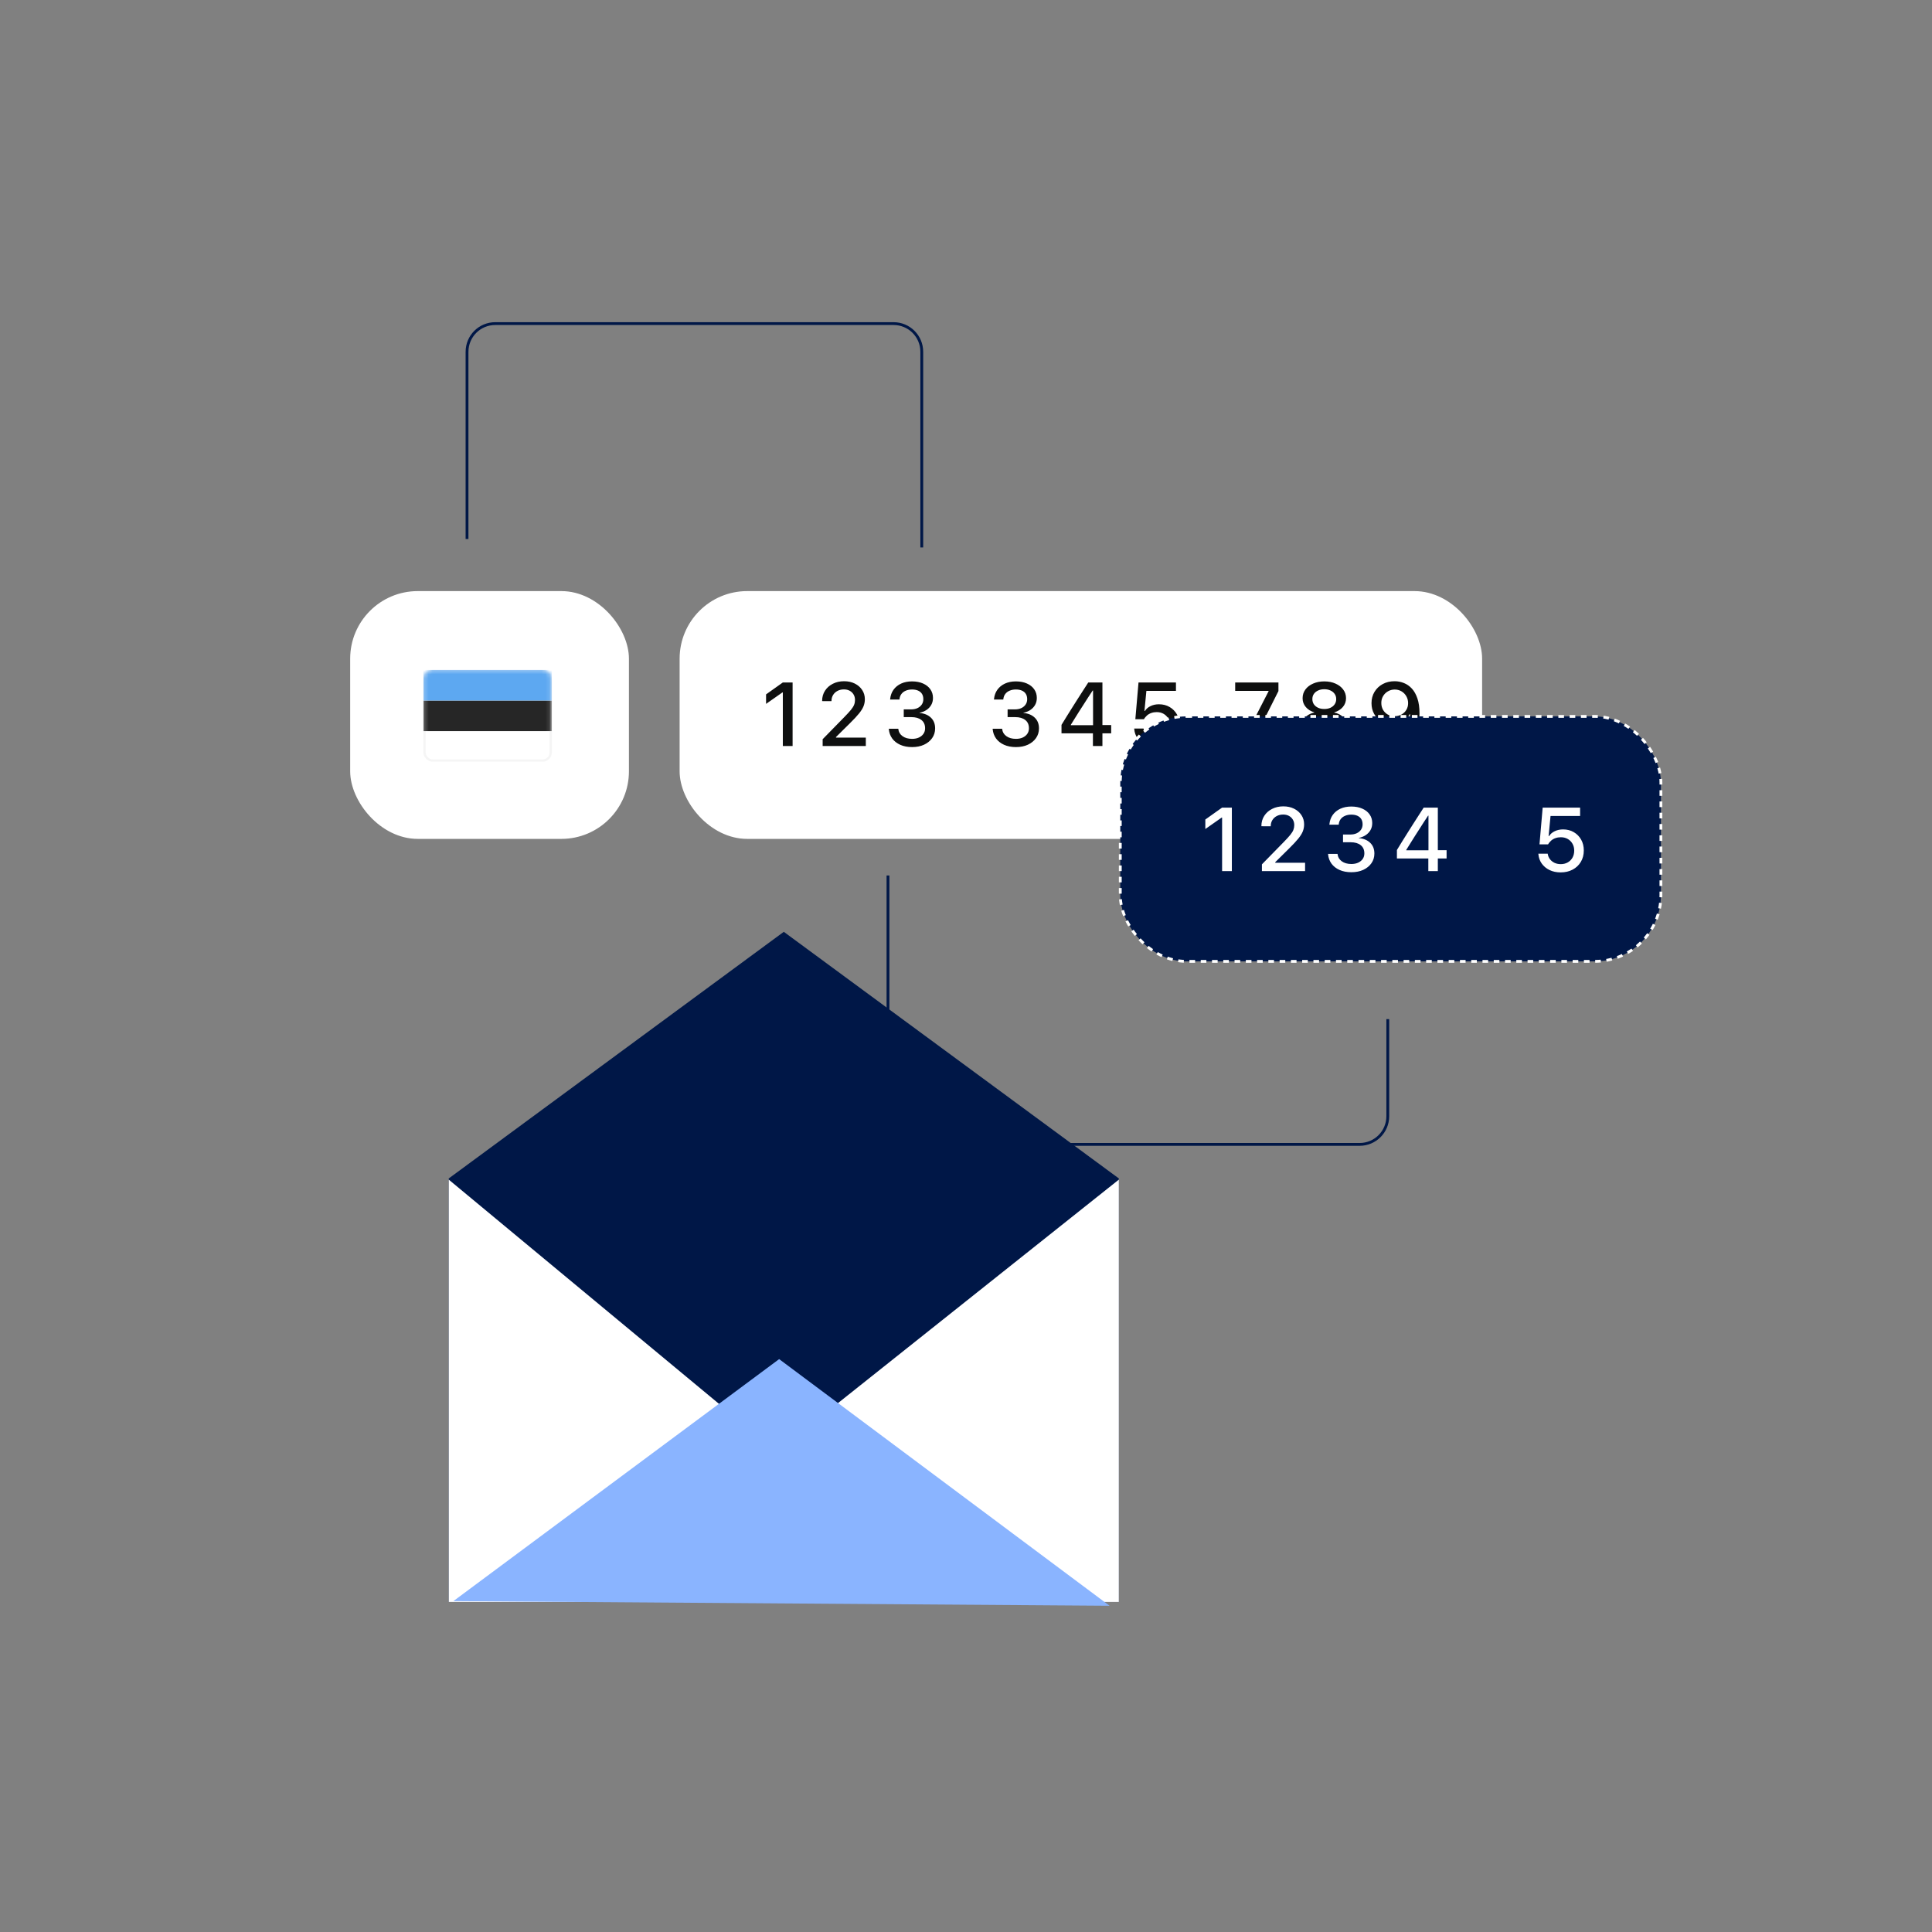 <svg width="480" height="480" viewBox="0 0 480 480" fill="none" xmlns="http://www.w3.org/2000/svg">
<rect x="0" y="0" width="480" height="480" fill="#808080" stroke="none"/>
<rect x="168.85" y="146.857" width="199.378" height="61.562" rx="16.79" fill="white"/>
<rect x="87" y="146.857" width="69.257" height="61.562" rx="16.79" fill="white"/>
<path d="M194.493 185.338H196.919V169.565H194.482L190.328 172.516V174.877L194.384 172.035H194.493V185.338ZM204.387 185.338H215.11V183.261H206.956L207.699 183.851V182.474L206.956 183.851L211.186 179.665C212.141 178.725 212.884 177.927 213.416 177.271C213.948 176.615 214.323 176.014 214.542 175.467C214.761 174.914 214.87 174.338 214.87 173.74V173.718C214.87 172.859 214.648 172.093 214.203 171.423C213.759 170.745 213.147 170.213 212.367 169.827C211.594 169.441 210.709 169.248 209.711 169.248C208.669 169.248 207.736 169.459 206.912 169.882C206.089 170.297 205.44 170.873 204.967 171.609C204.493 172.345 204.256 173.186 204.256 174.134V174.188L206.574 174.199L206.584 174.134C206.584 173.587 206.716 173.099 206.978 172.669C207.24 172.239 207.605 171.9 208.071 171.653C208.537 171.405 209.069 171.281 209.667 171.281C210.221 171.281 210.702 171.394 211.11 171.62C211.525 171.846 211.846 172.155 212.072 172.549C212.305 172.935 212.421 173.383 212.421 173.893V173.915C212.421 174.331 212.349 174.724 212.203 175.096C212.064 175.46 211.806 175.875 211.427 176.342C211.048 176.808 210.509 177.398 209.809 178.113L204.387 183.655V185.338ZM226.612 185.611C227.734 185.611 228.721 185.414 229.574 185.021C230.434 184.62 231.108 184.07 231.596 183.37C232.085 182.671 232.329 181.873 232.329 180.977V180.955C232.329 179.847 231.975 178.958 231.268 178.288C230.562 177.617 229.629 177.235 228.47 177.14V177.085C229.111 176.954 229.68 176.724 230.175 176.397C230.678 176.061 231.072 175.646 231.356 175.15C231.647 174.648 231.793 174.068 231.793 173.412V173.391C231.793 172.582 231.578 171.871 231.148 171.259C230.718 170.64 230.113 170.159 229.334 169.816C228.554 169.466 227.639 169.291 226.59 169.291C225.562 169.291 224.655 169.474 223.868 169.838C223.088 170.202 222.462 170.712 221.988 171.368C221.522 172.024 221.245 172.793 221.157 173.675L221.146 173.795H223.464L223.475 173.697C223.526 173.201 223.686 172.775 223.956 172.418C224.225 172.061 224.586 171.787 225.038 171.598C225.49 171.401 226.007 171.303 226.59 171.303C227.188 171.303 227.694 171.397 228.109 171.587C228.532 171.776 228.853 172.05 229.071 172.407C229.29 172.764 229.399 173.197 229.399 173.708V173.729C229.399 174.218 229.272 174.651 229.017 175.03C228.762 175.409 228.405 175.708 227.945 175.926C227.494 176.138 226.969 176.243 226.371 176.243H224.535V178.167H226.448C227.497 178.167 228.324 178.408 228.929 178.889C229.534 179.362 229.836 180.044 229.836 180.933V180.955C229.836 181.465 229.702 181.917 229.432 182.31C229.162 182.704 228.783 183.013 228.295 183.239C227.814 183.458 227.253 183.567 226.612 183.567C225.635 183.567 224.837 183.341 224.218 182.889C223.606 182.438 223.263 181.862 223.191 181.162L223.18 181.053H220.819L220.829 181.184C220.91 182.044 221.19 182.809 221.671 183.48C222.159 184.143 222.823 184.664 223.661 185.043C224.506 185.422 225.49 185.611 226.612 185.611ZM252.413 185.611C253.535 185.611 254.523 185.414 255.375 185.021C256.235 184.62 256.909 184.07 257.397 183.37C257.886 182.671 258.13 181.873 258.13 180.977V180.955C258.13 179.847 257.776 178.958 257.069 178.288C256.363 177.617 255.43 177.235 254.271 177.14V177.085C254.912 176.954 255.481 176.724 255.976 176.397C256.479 176.061 256.873 175.646 257.157 175.15C257.448 174.648 257.594 174.068 257.594 173.412V173.391C257.594 172.582 257.379 171.871 256.949 171.259C256.519 170.64 255.914 170.159 255.135 169.816C254.355 169.466 253.44 169.291 252.391 169.291C251.364 169.291 250.456 169.474 249.669 169.838C248.89 170.202 248.263 170.712 247.789 171.368C247.323 172.024 247.046 172.793 246.958 173.675L246.948 173.795H249.265L249.276 173.697C249.327 173.201 249.487 172.775 249.757 172.418C250.026 172.061 250.387 171.787 250.839 171.598C251.291 171.401 251.808 171.303 252.391 171.303C252.989 171.303 253.495 171.397 253.91 171.587C254.333 171.776 254.654 172.05 254.872 172.407C255.091 172.764 255.2 173.197 255.2 173.708V173.729C255.2 174.218 255.073 174.651 254.818 175.03C254.563 175.409 254.206 175.708 253.746 175.926C253.295 176.138 252.77 176.243 252.172 176.243H250.336V178.167H252.249C253.298 178.167 254.125 178.408 254.73 178.889C255.335 179.362 255.637 180.044 255.637 180.933V180.955C255.637 181.465 255.503 181.917 255.233 182.31C254.963 182.704 254.584 183.013 254.096 183.239C253.615 183.458 253.054 183.567 252.413 183.567C251.436 183.567 250.638 183.341 250.019 182.889C249.407 182.438 249.064 181.862 248.992 181.162L248.981 181.053H246.62L246.631 181.184C246.711 182.044 246.991 182.809 247.472 183.48C247.96 184.143 248.624 184.664 249.462 185.043C250.307 185.422 251.291 185.611 252.413 185.611ZM271.533 185.338H273.894V182.201H276.069V180.135H273.894V169.565H270.374C269.93 170.242 269.485 170.931 269.041 171.631C268.596 172.323 268.148 173.023 267.696 173.729C267.252 174.429 266.807 175.132 266.363 175.839C265.918 176.546 265.474 177.256 265.029 177.971C264.592 178.677 264.158 179.384 263.728 180.091V182.201H271.533V185.338ZM266.046 180.168V180.069C266.396 179.501 266.749 178.932 267.106 178.364C267.463 177.788 267.824 177.213 268.188 176.637C268.56 176.061 268.928 175.489 269.292 174.921C269.657 174.352 270.017 173.788 270.374 173.227C270.739 172.665 271.103 172.112 271.467 171.565H271.566V180.168H266.046ZM287.33 185.655C288.452 185.655 289.444 185.425 290.303 184.966C291.171 184.507 291.848 183.87 292.337 183.053C292.832 182.23 293.08 181.283 293.08 180.211V180.189C293.08 179.177 292.858 178.28 292.413 177.501C291.969 176.721 291.36 176.105 290.588 175.653C289.815 175.201 288.93 174.975 287.931 174.975C287.174 174.975 286.489 175.121 285.876 175.413C285.264 175.697 284.787 176.105 284.444 176.637H284.335L284.816 171.642H292.162V169.565H282.86L282.073 178.692H284.204C284.306 178.51 284.419 178.346 284.543 178.2C284.667 178.047 284.802 177.905 284.947 177.774C285.268 177.49 285.632 177.278 286.04 177.14C286.448 176.994 286.893 176.921 287.374 176.921C288.023 176.921 288.595 177.063 289.09 177.347C289.586 177.632 289.975 178.022 290.26 178.517C290.551 179.013 290.697 179.585 290.697 180.233V180.255C290.697 180.904 290.555 181.483 290.271 181.993C289.986 182.496 289.593 182.889 289.09 183.174C288.587 183.458 288.008 183.6 287.352 183.6C286.776 183.6 286.255 183.491 285.789 183.272C285.33 183.046 284.955 182.744 284.663 182.365C284.379 181.986 284.2 181.563 284.128 181.097L284.117 181.009H281.788L281.799 181.14C281.872 182 282.149 182.773 282.63 183.458C283.111 184.136 283.752 184.671 284.554 185.065C285.363 185.458 286.288 185.655 287.33 185.655ZM308.191 185.338H310.77L317.624 171.696V169.565H306.879V171.642H315.175V171.74L308.191 185.338ZM329.016 185.611C330.182 185.611 331.213 185.418 332.109 185.032C333.013 184.646 333.716 184.11 334.219 183.425C334.729 182.74 334.984 181.953 334.984 181.064V181.042C334.984 180.379 334.835 179.774 334.536 179.228C334.244 178.674 333.836 178.207 333.312 177.828C332.794 177.442 332.189 177.176 331.497 177.03V176.976C332.379 176.721 333.086 176.284 333.618 175.664C334.15 175.045 334.416 174.316 334.416 173.478V173.456C334.416 172.655 334.183 171.94 333.716 171.314C333.257 170.687 332.619 170.195 331.803 169.838C330.994 169.474 330.065 169.291 329.016 169.291C327.974 169.291 327.045 169.474 326.229 169.838C325.412 170.195 324.775 170.687 324.316 171.314C323.857 171.94 323.627 172.655 323.627 173.456V173.478C323.627 174.316 323.893 175.045 324.425 175.664C324.957 176.284 325.66 176.721 326.535 176.976V177.03C325.85 177.176 325.245 177.442 324.72 177.828C324.195 178.207 323.784 178.674 323.485 179.228C323.193 179.774 323.048 180.379 323.048 181.042V181.064C323.048 181.953 323.303 182.74 323.813 183.425C324.323 184.11 325.026 184.646 325.922 185.032C326.819 185.418 327.85 185.611 329.016 185.611ZM329.016 183.655C328.353 183.655 327.759 183.538 327.234 183.305C326.717 183.064 326.309 182.74 326.01 182.332C325.718 181.917 325.573 181.443 325.573 180.911V180.889C325.573 180.35 325.718 179.872 326.01 179.457C326.301 179.042 326.706 178.717 327.223 178.484C327.748 178.244 328.345 178.124 329.016 178.124C329.694 178.124 330.291 178.244 330.809 178.484C331.326 178.717 331.73 179.042 332.022 179.457C332.313 179.872 332.459 180.35 332.459 180.889V180.911C332.459 181.443 332.31 181.917 332.011 182.332C331.719 182.74 331.315 183.064 330.798 183.305C330.28 183.538 329.686 183.655 329.016 183.655ZM329.016 176.145C328.433 176.145 327.919 176.043 327.475 175.839C327.03 175.628 326.68 175.34 326.425 174.975C326.178 174.604 326.054 174.178 326.054 173.697V173.675C326.054 173.194 326.178 172.771 326.425 172.407C326.68 172.042 327.03 171.758 327.475 171.554C327.919 171.343 328.433 171.237 329.016 171.237C329.599 171.237 330.113 171.343 330.557 171.554C331.002 171.758 331.348 172.042 331.596 172.407C331.851 172.771 331.978 173.194 331.978 173.675V173.697C331.978 174.178 331.851 174.604 331.596 174.975C331.348 175.34 331.002 175.628 330.557 175.839C330.113 176.043 329.599 176.145 329.016 176.145ZM346.486 169.248C345.378 169.248 344.39 169.485 343.523 169.958C342.663 170.425 341.986 171.07 341.49 171.893C340.995 172.709 340.747 173.642 340.747 174.691V174.713C340.747 175.712 340.969 176.604 341.414 177.391C341.858 178.178 342.47 178.798 343.25 179.249C344.03 179.701 344.922 179.927 345.928 179.927C346.642 179.927 347.283 179.814 347.852 179.588C348.42 179.362 348.901 179.064 349.295 178.692C349.696 178.313 349.998 177.898 350.202 177.446H350.497V174.691H349.841V174.702C349.841 175.329 349.692 175.886 349.393 176.375C349.102 176.863 348.701 177.245 348.191 177.522C347.688 177.799 347.119 177.938 346.486 177.938C345.852 177.938 345.283 177.799 344.78 177.522C344.285 177.238 343.895 176.848 343.611 176.353C343.327 175.857 343.184 175.289 343.184 174.648V174.626C343.184 174.006 343.33 173.449 343.622 172.953C343.92 172.45 344.321 172.053 344.824 171.762C345.334 171.463 345.899 171.314 346.518 171.314C347.138 171.314 347.699 171.463 348.202 171.762C348.704 172.061 349.102 172.465 349.393 172.975C349.692 173.485 349.841 174.057 349.841 174.691L350.322 177.304C350.322 177.391 350.322 177.482 350.322 177.577C350.322 177.664 350.319 177.756 350.311 177.85C350.275 178.892 350.118 179.847 349.841 180.714C349.572 181.581 349.156 182.277 348.595 182.802C348.034 183.327 347.305 183.589 346.409 183.589C345.913 183.589 345.469 183.509 345.075 183.348C344.682 183.188 344.347 182.962 344.07 182.671C343.8 182.379 343.592 182.037 343.447 181.643L343.403 181.534H340.955L340.987 181.665C341.155 182.452 341.486 183.144 341.982 183.742C342.485 184.34 343.112 184.81 343.862 185.152C344.62 185.487 345.465 185.655 346.398 185.655C347.71 185.655 348.832 185.323 349.765 184.66C350.698 183.99 351.415 183.028 351.918 181.774C352.421 180.514 352.672 179.002 352.672 177.238V177.216C352.672 175.781 352.501 174.56 352.159 173.554C351.823 172.542 351.364 171.718 350.781 171.084C350.198 170.45 349.535 169.987 348.792 169.696C348.056 169.397 347.287 169.248 346.486 169.248Z" fill="#0E0F0F"/>
<rect x="105.474" y="166.73" width="31.343" height="22.225" rx="1.995" fill="white" stroke="#F5F5F5" stroke-width="0.57"/>
<mask id="mask0_1031_24305" style="mask-type:luminance" maskUnits="userSpaceOnUse" x="105" y="166" width="33" height="24">
<rect x="105.474" y="166.73" width="31.343" height="22.225" rx="1.995" fill="white" stroke="white" stroke-width="0.57"/>
</mask>
<g mask="url(#mask0_1031_24305)">
<path fill-rule="evenodd" clip-rule="evenodd" d="M105.189 181.643H137.102V174.045H105.189V181.643Z" fill="#262626"/>
<path fill-rule="evenodd" clip-rule="evenodd" d="M105.189 174.043H137.102V166.445H105.189V174.043Z" fill="#5DA8F1"/>
</g>
<rect x="278.332" y="177.988" width="134.318" height="60.863" rx="16.44" fill="#001747" stroke="white" stroke-width="0.7" stroke-dasharray="1.4 1.4"/>
<path d="M303.626 216.428H306.052V200.655H303.615L299.461 203.606V205.967L303.516 203.125H303.626V216.428ZM313.52 216.428H324.243V214.351H316.089L316.832 214.941V213.564L316.089 214.941L320.319 210.755C321.274 209.815 322.017 209.017 322.549 208.361C323.081 207.705 323.456 207.104 323.675 206.557C323.893 206.003 324.003 205.428 324.003 204.83V204.808C324.003 203.948 323.781 203.183 323.336 202.513C322.892 201.835 322.279 201.303 321.5 200.917C320.727 200.531 319.842 200.338 318.843 200.338C317.801 200.338 316.869 200.549 316.045 200.972C315.222 201.387 314.573 201.963 314.1 202.699C313.626 203.435 313.389 204.276 313.389 205.224V205.278L315.706 205.289L315.717 205.224C315.717 204.677 315.848 204.189 316.111 203.759C316.373 203.329 316.737 202.99 317.204 202.742C317.67 202.495 318.202 202.371 318.8 202.371C319.354 202.371 319.835 202.484 320.243 202.71C320.658 202.935 320.979 203.245 321.205 203.639C321.438 204.025 321.554 204.473 321.554 204.983V205.005C321.554 205.42 321.481 205.814 321.336 206.186C321.197 206.55 320.939 206.965 320.56 207.432C320.181 207.898 319.641 208.488 318.942 209.202L313.52 214.744V216.428ZM335.745 216.701C336.867 216.701 337.854 216.504 338.707 216.111C339.567 215.71 340.241 215.16 340.729 214.46C341.217 213.761 341.461 212.963 341.461 212.066V212.044C341.461 210.937 341.108 210.048 340.401 209.377C339.694 208.707 338.762 208.324 337.603 208.23V208.175C338.244 208.044 338.813 207.814 339.308 207.486C339.811 207.151 340.204 206.736 340.489 206.24C340.78 205.737 340.926 205.158 340.926 204.502V204.48C340.926 203.671 340.711 202.961 340.281 202.349C339.851 201.729 339.246 201.249 338.466 200.906C337.687 200.556 336.772 200.381 335.723 200.381C334.695 200.381 333.788 200.564 333.001 200.928C332.221 201.292 331.595 201.802 331.121 202.458C330.655 203.114 330.378 203.883 330.29 204.765L330.279 204.885H332.597L332.608 204.786C332.659 204.291 332.819 203.865 333.088 203.508C333.358 203.15 333.719 202.877 334.171 202.688C334.622 202.491 335.14 202.393 335.723 202.393C336.32 202.393 336.827 202.487 337.242 202.677C337.665 202.866 337.985 203.14 338.204 203.497C338.423 203.854 338.532 204.287 338.532 204.797V204.819C338.532 205.307 338.404 205.741 338.149 206.12C337.894 206.499 337.537 206.798 337.078 207.016C336.626 207.228 336.102 207.333 335.504 207.333H333.668V209.257H335.581C336.63 209.257 337.457 209.498 338.062 209.979C338.667 210.452 338.969 211.134 338.969 212.023V212.044C338.969 212.555 338.834 213.006 338.565 213.4C338.295 213.793 337.916 214.103 337.428 214.329C336.947 214.548 336.386 214.657 335.745 214.657C334.768 214.657 333.97 214.431 333.351 213.979C332.739 213.527 332.396 212.952 332.323 212.252L332.312 212.143H329.951L329.962 212.274C330.042 213.134 330.323 213.899 330.804 214.569C331.292 215.233 331.955 215.754 332.793 216.133C333.639 216.512 334.622 216.701 335.745 216.701ZM354.865 216.428H357.226V213.291H359.401V211.225H357.226V200.655H353.706C353.262 201.332 352.817 202.021 352.373 202.721C351.928 203.413 351.48 204.112 351.028 204.819C350.584 205.519 350.139 206.222 349.695 206.929C349.25 207.636 348.806 208.346 348.361 209.06C347.924 209.767 347.49 210.474 347.06 211.181V213.291H354.865V216.428ZM349.378 211.257V211.159C349.727 210.591 350.081 210.022 350.438 209.454C350.795 208.878 351.156 208.303 351.52 207.727C351.892 207.151 352.26 206.579 352.624 206.011C352.988 205.442 353.349 204.878 353.706 204.316C354.071 203.755 354.435 203.201 354.799 202.655H354.898V211.257H349.378ZM387.74 216.745C388.862 216.745 389.854 216.515 390.713 216.056C391.581 215.597 392.258 214.959 392.747 214.143C393.242 213.32 393.49 212.372 393.49 211.301V211.279C393.49 210.266 393.268 209.37 392.823 208.59C392.379 207.811 391.77 207.195 390.998 206.743C390.225 206.291 389.34 206.065 388.341 206.065C387.584 206.065 386.899 206.211 386.286 206.503C385.674 206.787 385.197 207.195 384.855 207.727H384.745L385.226 202.731H392.572V200.655H383.27L382.483 209.782H384.614C384.716 209.6 384.829 209.436 384.953 209.29C385.077 209.137 385.212 208.995 385.357 208.864C385.678 208.579 386.042 208.368 386.45 208.23C386.859 208.084 387.303 208.011 387.784 208.011C388.433 208.011 389.005 208.153 389.5 208.437C389.996 208.722 390.386 209.111 390.67 209.607C390.961 210.102 391.107 210.674 391.107 211.323V211.345C391.107 211.993 390.965 212.573 390.681 213.083C390.396 213.586 390.003 213.979 389.5 214.263C388.997 214.548 388.418 214.69 387.762 214.69C387.186 214.69 386.665 214.58 386.199 214.362C385.74 214.136 385.365 213.833 385.073 213.455C384.789 213.076 384.61 212.653 384.538 212.187L384.527 212.099H382.198L382.209 212.23C382.282 213.09 382.559 213.863 383.04 214.548C383.521 215.225 384.162 215.761 384.964 216.154C385.773 216.548 386.698 216.745 387.74 216.745Z" fill="white"/>
<path d="M344.791 253.192V277.328C344.791 281.191 341.659 284.323 337.795 284.323H227.613C223.749 284.323 220.617 281.191 220.617 277.328V217.514M229.012 136.014V87.394C229.012 83.531 225.88 80.398 222.016 80.398H123.027C119.163 80.398 116.031 83.531 116.031 87.394V133.916" stroke="#001747" stroke-width="0.7"/>
<path d="M194.733 231.506L111.484 292.786V398.004H277.982V292.786L194.733 231.506Z" fill="#001747"/>
<path d="M111.484 398.004V293.068L192.987 360.694L277.982 293.068V398.004H111.484Z" fill="white"/>
<path d="M193.577 337.666L112.641 397.79L275.67 398.946L193.577 337.666Z" fill="#8AB4FF"/>
</svg>
